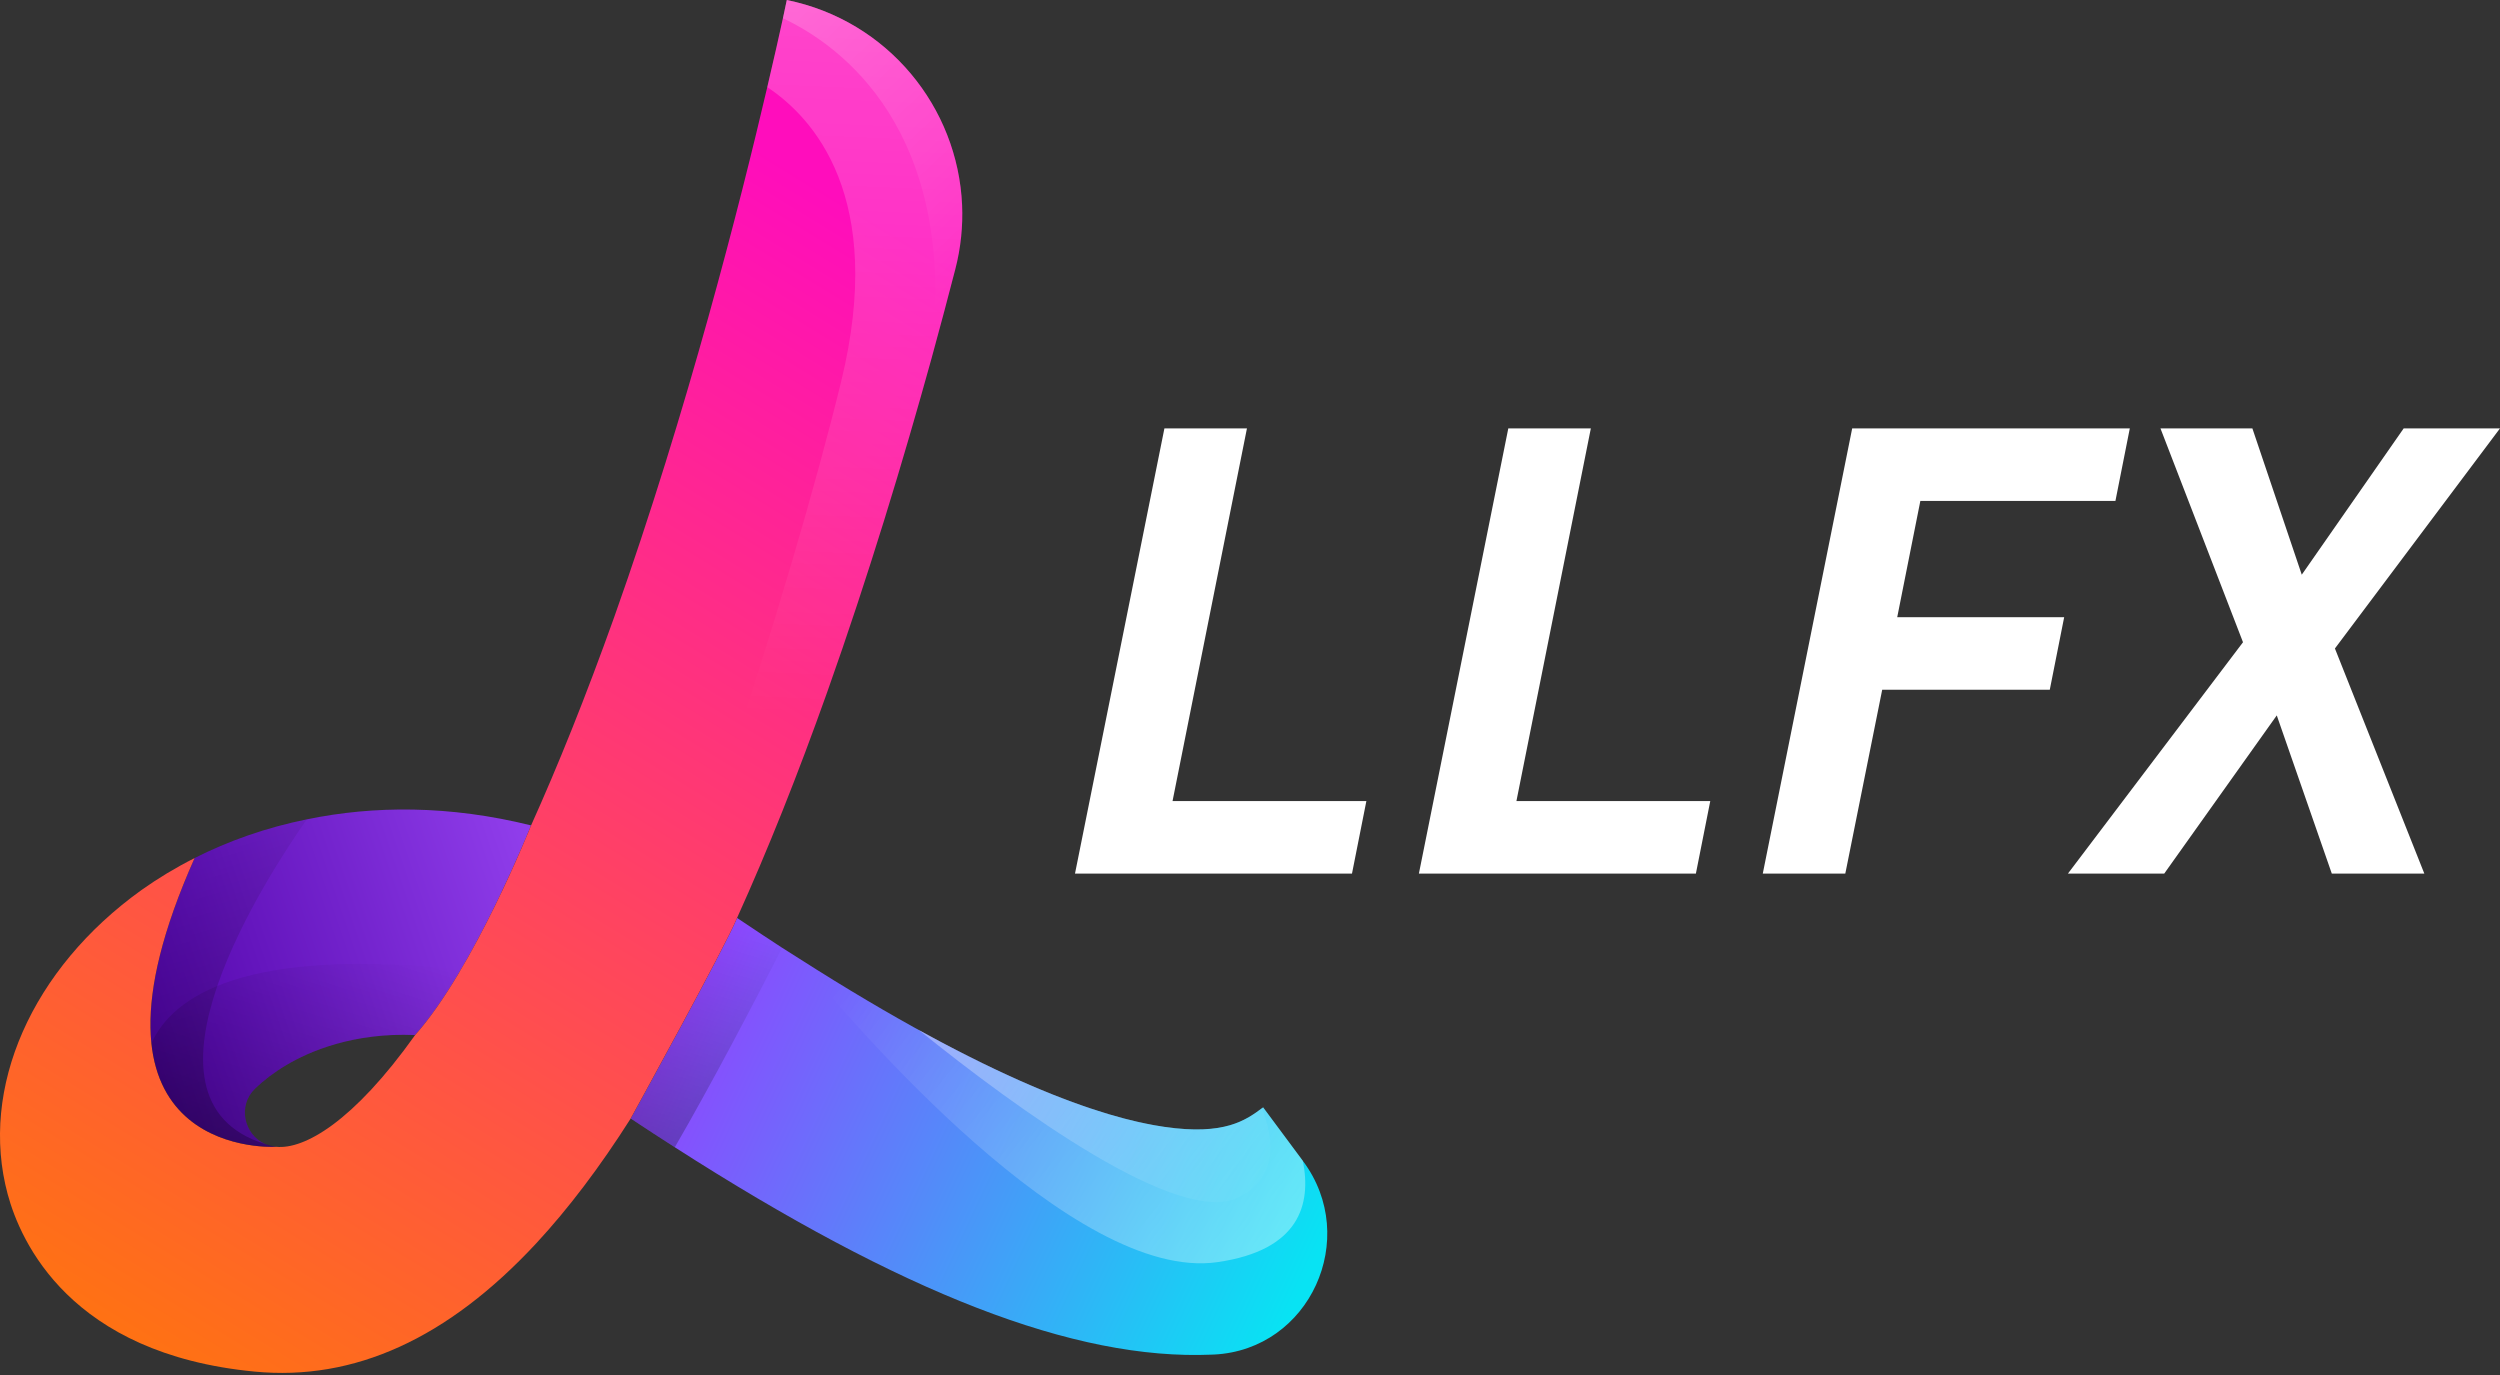 <svg width="240" height="132" viewBox="0 0 240 132" fill="none" xmlns="http://www.w3.org/2000/svg">
<rect x="0" y="0" width="240" height="132" fill="#333333" stroke="none"/>
<g clip-path="url(#clip0_6346_2)">
<path d="M116.548 130.035L116.343 130.044C103.138 130.618 86.585 124.131 64.781 110.138C63.395 109.251 61.984 108.329 60.548 107.376C60.548 107.376 69.644 90.882 70.757 88.125C70.992 88.275 71.216 88.425 71.439 88.575C72.687 89.412 73.899 90.216 75.087 90.987C75.639 91.328 76.178 91.671 76.708 92.013C95.089 103.768 105.858 107.332 111.79 108.182C117.608 109.026 119.633 107.52 121.26 106.307L125.072 111.443V111.454L125.096 111.475C130.605 118.866 125.747 129.578 116.548 130.037V130.035Z" fill="url(#paint0_linear_6346_2)"/>
<path d="M50.983 79.24C50.983 79.24 48.038 86.624 44.252 93.073C42.87 95.429 41.368 97.666 39.854 99.365C33.879 99.111 29.675 100.951 27.514 102.234C26.301 102.949 25.305 103.723 24.506 104.489C22.772 106.141 23.431 108.924 25.434 109.819C25.737 109.955 26.062 110.042 26.428 110.083C26.44 110.083 26.462 110.093 26.474 110.093C25.744 110.124 15.609 110.384 14.536 100.171V100.159C14.107 96.1 15.115 90.388 18.685 82.372C21.893 80.747 25.504 79.458 29.457 78.658C35.877 77.327 43.165 77.295 50.985 79.24H50.983Z" fill="url(#paint1_linear_6346_2)"/>
<path d="M92.361 19.683C92.448 21.702 92.243 23.789 91.705 25.858C91.011 28.538 90.257 31.405 89.427 34.411C86.742 44.113 83.378 55.274 79.409 66.45C76.58 74.41 73.696 81.631 70.757 88.123C69.642 90.88 60.548 107.374 60.548 107.374C57.587 112.04 54.561 116.033 51.484 119.354C42.972 128.523 33.988 132.593 24.441 131.673C6.727 129.977 1.961 119.194 0.735 114.632C-2.005 104.457 3.048 92.996 13.584 85.442C15.147 84.334 16.849 83.299 18.683 82.375C6.09 110.629 25.457 110.14 26.472 110.096C26.506 110.094 26.517 110.094 26.517 110.094C29.202 110.355 33.897 107.728 39.851 99.367C45.492 93.021 50.982 79.243 50.982 79.243C53.544 73.555 56.225 66.915 58.984 59.186C66.006 39.422 71.105 19.298 73.656 8.368C74.34 5.46 74.847 3.186 75.161 1.756C75.388 0.66 75.521 0.038 75.531 0.003C85.237 1.98 91.951 10.301 92.361 19.686V19.683Z" fill="url(#paint2_linear_6346_2)"/>
<path opacity="0.34" d="M26.427 110.084C26.438 110.084 26.461 110.094 26.472 110.094C25.457 110.138 6.09 110.628 18.683 82.373C21.892 80.748 25.502 79.459 29.456 78.659C25.798 83.857 11.594 105.543 25.433 109.82C25.746 109.92 26.081 110.008 26.427 110.084Z" fill="url(#paint3_linear_6346_2)"/>
<path opacity="0.29" d="M44.25 93.073C42.868 95.429 41.366 97.666 39.852 99.365C33.877 99.112 29.673 100.951 27.513 102.234C26.299 102.949 25.304 103.723 24.504 104.489C22.771 106.142 23.429 108.924 25.433 109.819C25.736 109.955 26.06 110.043 26.427 110.084C26.438 110.084 26.461 110.093 26.472 110.093C25.743 110.125 15.607 110.384 14.534 100.171V100.159C16.586 95.614 23.5 90.915 44.25 93.071V93.073Z" fill="url(#paint4_linear_6346_2)"/>
<path opacity="0.49" d="M116.86 121.167C103.099 123.138 81.875 98.345 76.71 92.012C80.929 94.706 84.752 96.973 88.206 98.88C99.784 105.265 107.227 107.523 111.792 108.18C117.472 109.007 119.536 107.591 121.14 106.39C121.184 106.365 121.218 106.33 121.262 106.306L125.074 111.441V111.452C125.906 115.587 124.774 120.034 116.86 121.167Z" fill="url(#paint5_linear_6346_2)"/>
<path opacity="0.38" d="M118.918 114.941C113.251 117.827 97.678 106.509 88.205 98.879C99.783 105.263 107.227 107.522 111.792 108.179C117.471 109.006 119.535 107.59 121.14 106.389C122.437 109.68 122.54 113.092 118.919 114.94L118.918 114.941Z" fill="url(#paint6_linear_6346_2)"/>
<path opacity="0.34" d="M75.087 90.985C72.413 96.219 68.279 104.112 64.781 110.137C63.395 109.249 61.984 108.327 60.548 107.374C60.548 107.374 69.644 90.88 70.757 88.123C70.992 88.273 71.216 88.423 71.439 88.573C72.687 89.41 73.899 90.214 75.087 90.985Z" fill="url(#paint7_linear_6346_2)"/>
<path opacity="0.24" d="M92.361 19.683C92.449 21.702 92.244 23.789 91.706 25.858C88.762 37.228 84.612 51.827 79.411 66.45C76.582 74.41 73.698 81.631 70.758 88.123C69.644 90.88 60.55 107.374 60.55 107.374C57.589 112.04 54.563 116.033 51.486 119.354C63.779 95.225 76.108 55.672 80.751 36.63C85.084 18.87 78.022 11.259 73.658 8.365C74.873 3.217 75.515 0.092 75.533 0C85.239 1.977 91.954 10.298 92.363 19.683H92.361Z" fill="url(#paint8_linear_6346_2)"/>
<path opacity="0.24" d="M92.361 19.683C92.449 21.702 92.244 23.79 91.706 25.858C91.012 28.538 90.257 31.406 89.428 34.412C92.031 12.386 80.575 4.303 75.162 1.752C75.389 0.656 75.522 0.034 75.532 -0.001C85.238 1.976 91.952 10.297 92.361 19.682V19.683Z" fill="url(#paint9_linear_6346_2)"/>
<path d="M129.791 83.863H103.2L111.784 41.125H119.707L112.564 76.901H131.172L129.791 83.865V83.863Z" fill="white"/>
<path d="M162.805 83.863H136.214L144.797 41.125H152.721L145.577 76.901H164.186L162.805 83.865V83.863Z" fill="white"/>
<path d="M203.083 48.088H184.354L182.133 59.253H198.16L196.779 66.216H180.691L177.15 83.864H169.227L177.81 41.126H204.462L203.081 48.09L203.083 48.088Z" fill="white"/>
<path d="M224.153 62.255L232.736 83.865H223.853L218.57 68.678L207.765 83.865H198.521L215.328 61.655L207.404 41.125H216.228L220.97 55.171L230.754 41.125H239.999L224.152 62.255H224.153Z" fill="white"/>
</g>
<defs>
<linearGradient id="paint0_linear_6346_2" x1="124.764" y1="124.114" x2="62.085" y2="94.851" gradientUnits="userSpaceOnUse">
<stop stop-color="#08E3F3"/>
<stop offset="1" stop-color="#973BFF"/>
</linearGradient>
<linearGradient id="paint1_linear_6346_2" x1="63.996" y1="81.855" x2="11.365" y2="99.853" gradientUnits="userSpaceOnUse">
<stop stop-color="#A34FFF"/>
<stop offset="1" stop-color="#4D00A5"/>
</linearGradient>
<linearGradient id="paint2_linear_6346_2" x1="82.259" y1="19.945" x2="7.054" y2="142.595" gradientUnits="userSpaceOnUse">
<stop stop-color="#FF0DBC"/>
<stop offset="1" stop-color="#FF7D00"/>
</linearGradient>
<linearGradient id="paint3_linear_6346_2" x1="30.355" y1="118.326" x2="17.445" y2="74.331" gradientUnits="userSpaceOnUse">
<stop/>
<stop offset="1" stop-opacity="0"/>
</linearGradient>
<linearGradient id="paint4_linear_6346_2" x1="22.598" y1="117.939" x2="31.77" y2="89.121" gradientUnits="userSpaceOnUse">
<stop/>
<stop offset="1" stop-opacity="0"/>
</linearGradient>
<linearGradient id="paint5_linear_6346_2" x1="135.699" y1="130.963" x2="84.634" y2="89.629" gradientUnits="userSpaceOnUse">
<stop stop-color="white"/>
<stop offset="1" stop-color="white" stop-opacity="0"/>
</linearGradient>
<linearGradient id="paint6_linear_6346_2" x1="89.614" y1="91.672" x2="121.578" y2="115.225" gradientUnits="userSpaceOnUse">
<stop stop-color="white"/>
<stop offset="1" stop-color="white" stop-opacity="0"/>
</linearGradient>
<linearGradient id="paint7_linear_6346_2" x1="61.93" y1="117.652" x2="71.27" y2="88.31" gradientUnits="userSpaceOnUse">
<stop/>
<stop offset="1" stop-opacity="0"/>
</linearGradient>
<linearGradient id="paint8_linear_6346_2" x1="75.158" y1="-3.261" x2="71.999" y2="68.566" gradientUnits="userSpaceOnUse">
<stop stop-color="white"/>
<stop offset="1" stop-color="white" stop-opacity="0"/>
</linearGradient>
<linearGradient id="paint9_linear_6346_2" x1="67.203" y1="-1.929" x2="93.561" y2="26.2" gradientUnits="userSpaceOnUse">
<stop stop-color="white"/>
<stop offset="1" stop-color="white" stop-opacity="0"/>
</linearGradient>
<clipPath id="clip0_6346_2">
<rect width="240" height="131.8" fill="white"/>
</clipPath>
</defs>
</svg>
